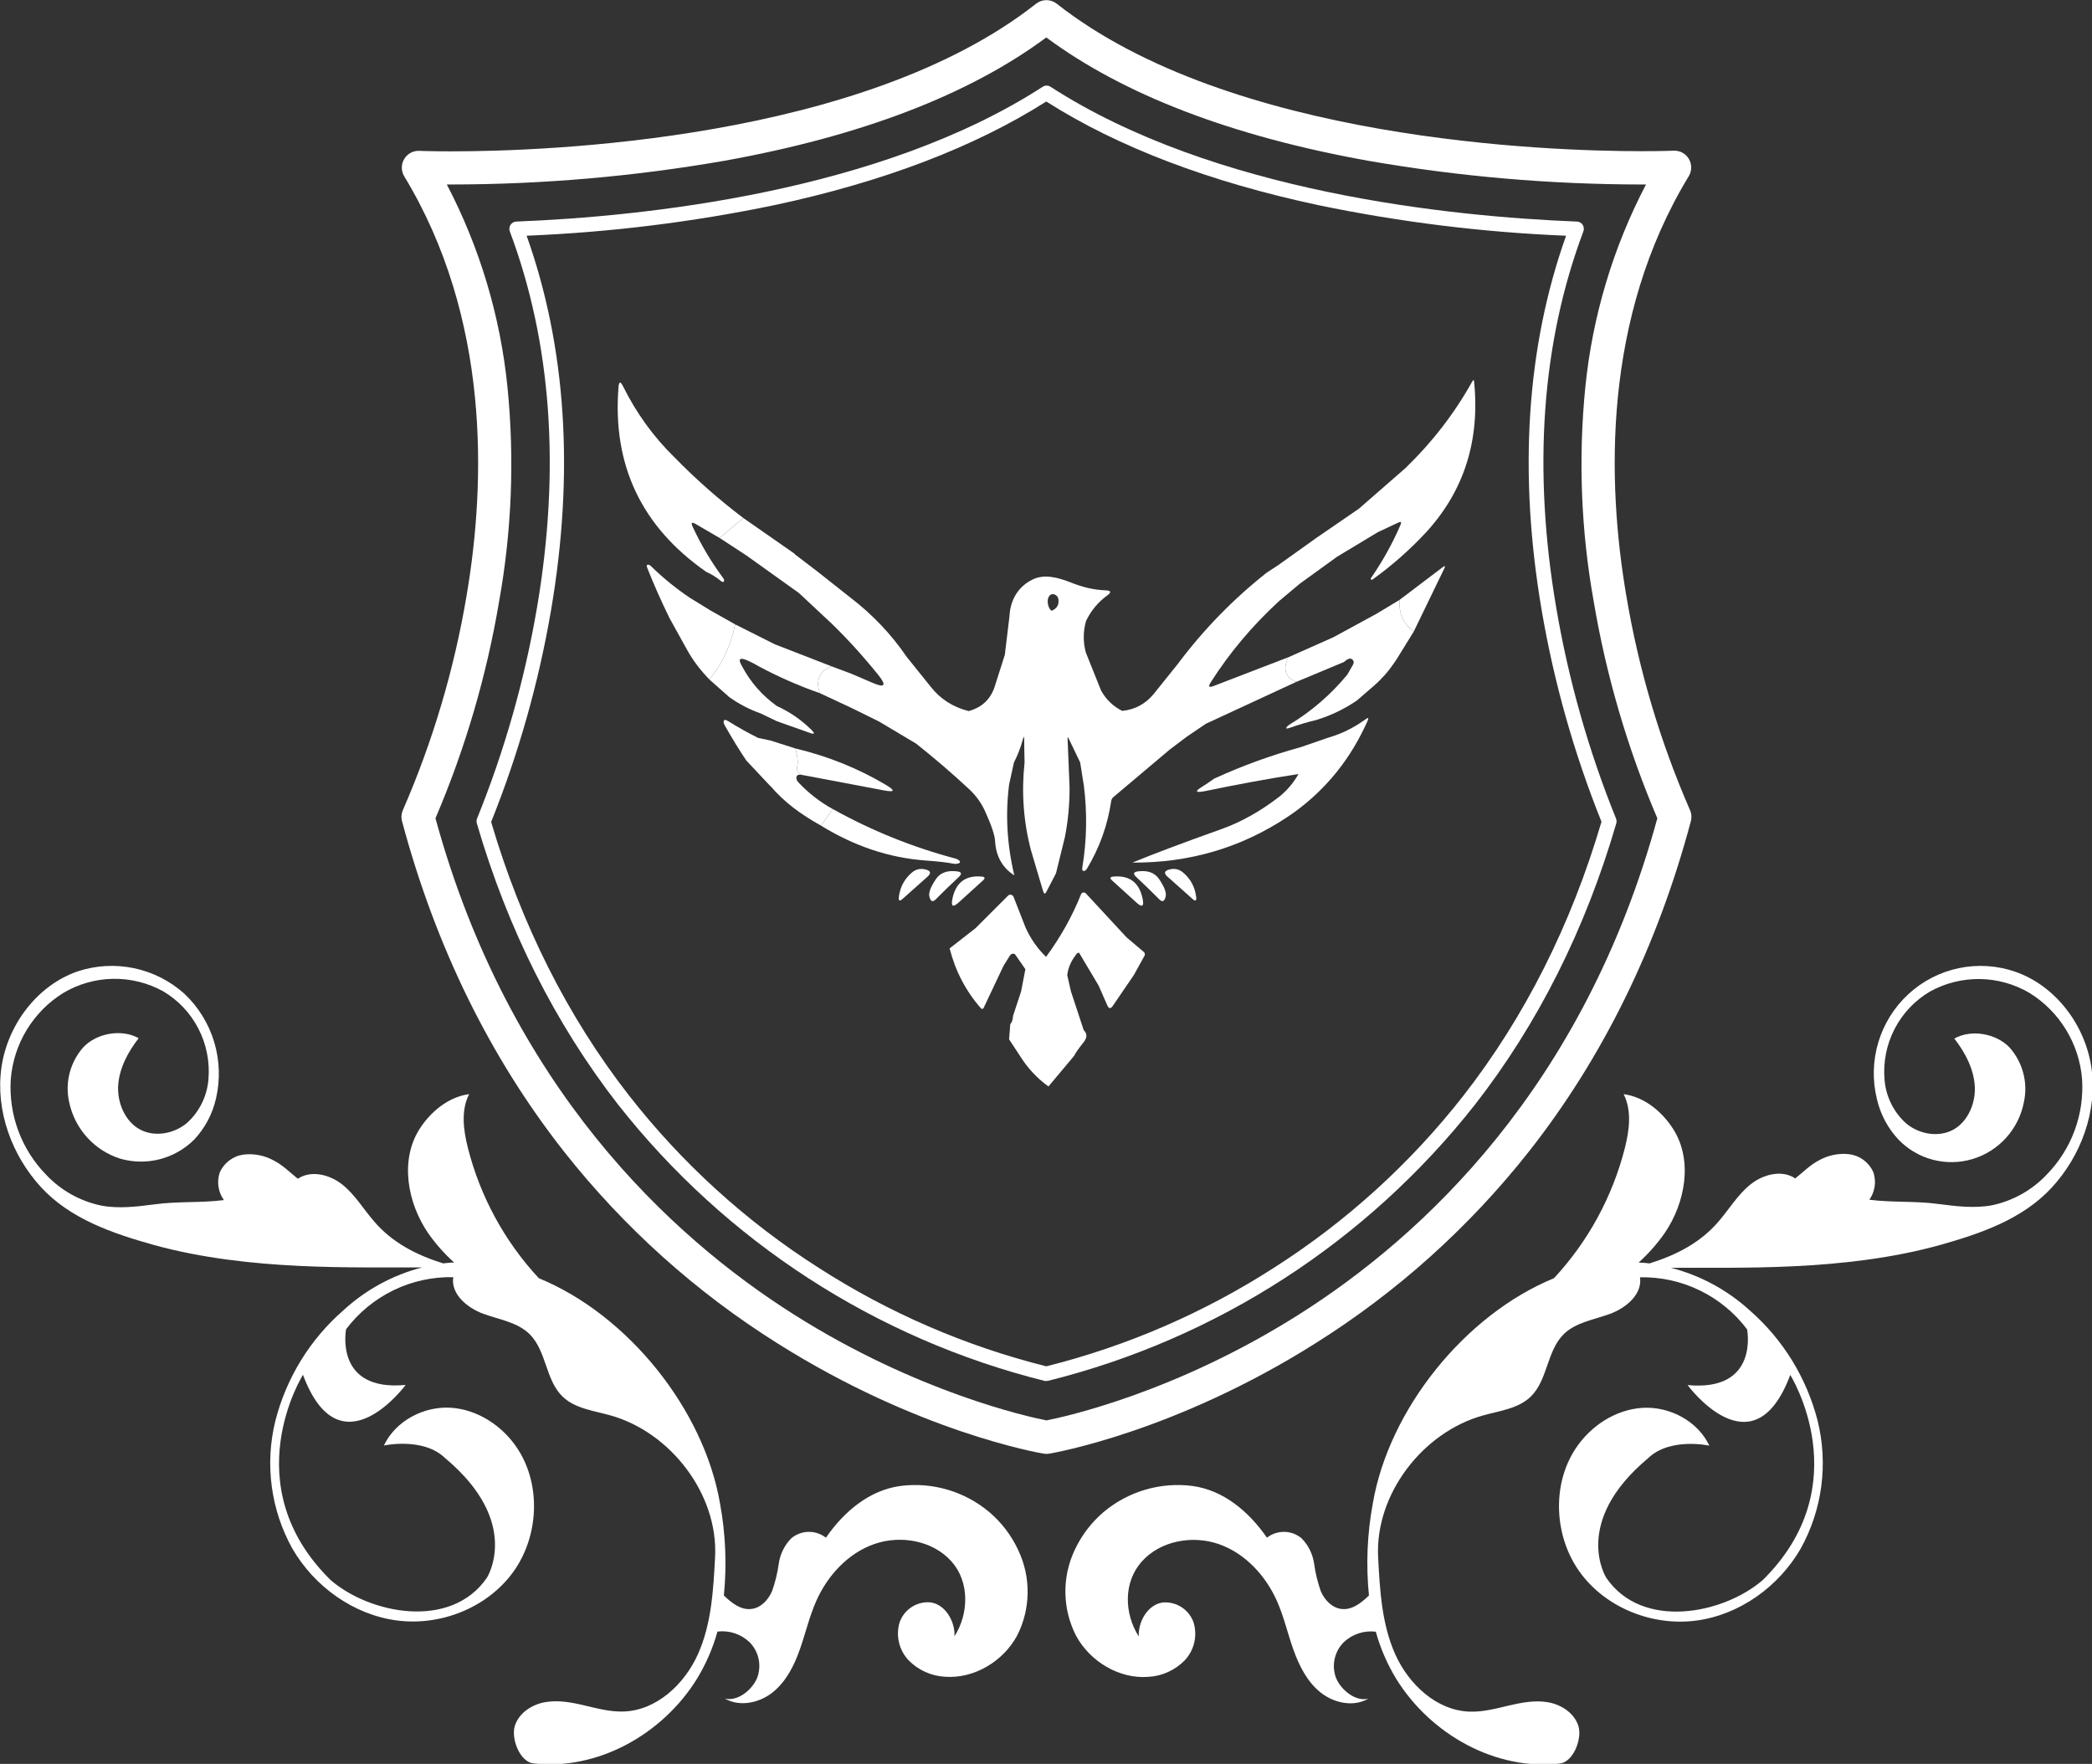 <?xml version="1.0" encoding="UTF-8"?> <svg xmlns="http://www.w3.org/2000/svg" width="102" height="86" viewBox="0 0 102 86" fill="none"><rect x="0" y="0" width="102" height="86" fill="#333333" stroke="none"/> <g clip-path="url(#clip0_96_962)"> <path d="M51.02 70.888C50.975 70.888 50.931 70.884 50.887 70.876C50.641 70.835 44.747 69.811 37.908 65.497C33.932 63.003 30.412 59.841 27.501 56.148C23.891 51.561 21.234 46.141 19.601 40.037C19.552 39.85 19.57 39.652 19.652 39.478C21.109 36.129 22.151 32.613 22.755 29.008C23.685 23.515 23.909 15.513 19.701 8.583C19.629 8.458 19.591 8.315 19.592 8.17C19.593 8.025 19.631 7.883 19.705 7.758C19.778 7.633 19.883 7.529 20.009 7.459C20.135 7.388 20.277 7.352 20.422 7.355C20.422 7.355 21.014 7.379 22.02 7.379C26.566 7.379 42.053 6.859 50.523 0.176C50.665 0.066 50.84 0.006 51.02 0.006C51.199 0.006 51.374 0.066 51.517 0.176C59.996 6.857 75.483 7.371 80.028 7.371C81.033 7.371 81.622 7.347 81.628 7.347C81.772 7.344 81.915 7.38 82.04 7.45C82.166 7.521 82.272 7.624 82.345 7.749C82.418 7.874 82.457 8.017 82.458 8.162C82.458 8.307 82.421 8.45 82.349 8.575C78.122 15.517 78.354 23.537 79.295 29.051C79.898 32.641 80.938 36.143 82.391 39.478C82.473 39.652 82.491 39.85 82.442 40.037C80.814 46.141 78.153 51.561 74.543 56.148C71.63 59.84 68.109 63.002 64.133 65.497C57.294 69.811 51.4 70.835 51.152 70.876C51.108 70.884 51.064 70.888 51.02 70.888ZM21.232 39.896C24.823 53.017 32.705 60.292 38.704 64.088C44.704 67.885 50.116 69.076 51.02 69.254C51.926 69.076 57.313 67.901 63.335 64.088C69.357 60.276 77.218 53.017 80.807 39.896C79.36 36.509 78.318 32.96 77.705 29.326C77.085 25.875 76.948 22.354 77.297 18.864C77.645 15.415 78.649 12.064 80.254 8.995H80.022C75.566 8.99 71.118 8.605 66.727 7.842C60.071 6.648 54.788 4.625 51.014 1.826C47.241 4.625 41.958 6.648 35.302 7.842C30.911 8.605 26.462 8.991 22.006 8.995H21.786C23.391 12.064 24.394 15.415 24.742 18.864C25.091 22.354 24.954 25.875 24.335 29.326C23.722 32.961 22.68 36.509 21.232 39.896Z" fill="white"></path> <path d="M51.021 67.331C50.995 67.334 50.969 67.334 50.943 67.331C42.714 65.28 35.395 60.539 30.134 53.852C27.08 49.925 24.755 45.313 23.249 40.143C23.226 40.065 23.23 39.982 23.261 39.907C24.599 36.6 25.578 33.157 26.18 29.639C27.333 22.882 26.889 16.698 24.857 11.282C24.837 11.229 24.83 11.172 24.837 11.117C24.843 11.061 24.862 11.007 24.893 10.96C24.924 10.913 24.966 10.875 25.015 10.847C25.064 10.82 25.119 10.805 25.174 10.803C31.339 10.559 42.873 9.382 50.84 4.23C50.896 4.193 50.962 4.173 51.03 4.173C51.097 4.173 51.164 4.193 51.22 4.23C59.187 9.382 70.72 10.559 76.885 10.803C76.941 10.805 76.996 10.82 77.045 10.847C77.094 10.874 77.135 10.913 77.166 10.96C77.197 11.007 77.216 11.061 77.222 11.117C77.228 11.173 77.221 11.229 77.201 11.282C75.165 16.698 74.725 22.873 75.879 29.639C76.478 33.158 77.455 36.602 78.793 39.91C78.823 39.984 78.827 40.067 78.805 40.145C77.298 45.315 74.981 49.926 71.919 53.854C66.656 60.538 59.334 65.276 51.104 67.323C51.077 67.329 51.049 67.332 51.021 67.331ZM23.943 40.065C25.425 45.1 27.689 49.591 30.672 53.416C33.255 56.722 36.379 59.561 39.911 61.811C43.327 64.008 47.077 65.632 51.013 66.617C54.948 65.632 58.698 64.009 62.114 61.811C65.646 59.56 68.771 56.721 71.356 53.416C74.338 49.591 76.602 45.1 78.084 40.065C76.75 36.745 75.773 33.291 75.169 29.762C74.027 23.06 74.426 16.917 76.358 11.493C72.298 11.327 68.258 10.829 64.279 10.002C58.975 8.872 54.506 7.172 51.013 4.949C47.521 7.166 43.06 8.872 37.757 10.002C33.777 10.829 29.737 11.327 25.677 11.493C27.608 16.917 28.009 23.06 26.866 29.762C26.262 33.291 25.284 36.745 23.951 40.065H23.943Z" fill="white"></path> <path d="M52.395 75.582C52.728 74.861 53.215 74.223 53.82 73.712C54.414 73.216 55.104 72.848 55.845 72.631C56.587 72.413 57.365 72.352 58.132 72.449C59.659 72.654 60.891 73.7 61.772 74.972C62.015 74.783 62.314 74.683 62.621 74.688C62.928 74.693 63.224 74.803 63.46 75C63.789 75.334 64.003 75.764 64.071 76.229C64.134 76.69 64.244 77.144 64.398 77.582C64.584 78.01 64.948 78.401 65.416 78.448C65.925 78.506 66.369 78.154 66.746 77.791C66.596 76.288 66.661 74.771 66.937 73.286C67.725 68.72 71.416 64.107 75.767 62.321C77.435 60.527 78.625 58.338 79.228 55.957C79.444 55.093 79.568 54.139 79.163 53.347C80.169 53.478 81.048 54.203 81.59 55.063C82.545 56.578 82.174 58.644 81.164 60.122C80.797 60.647 80.371 61.128 79.896 61.556C80.074 61.564 80.251 61.578 80.427 61.599C81.745 61.189 82.936 60.575 83.821 59.522C84.328 58.924 84.743 58.232 85.356 57.743C85.969 57.254 86.881 57.018 87.531 57.456C87.926 57.141 88.266 56.787 88.716 56.559C89.162 56.316 89.673 56.217 90.177 56.277C90.428 56.311 90.665 56.408 90.868 56.56C91.071 56.712 91.232 56.913 91.336 57.145C91.413 57.369 91.437 57.608 91.403 57.843C91.37 58.078 91.281 58.301 91.144 58.494C92.244 58.638 93.384 58.55 94.489 58.699C95.363 58.812 96.255 58.926 97.122 58.765C98.147 58.55 99.082 58.025 99.801 57.26C100.395 56.651 100.854 55.924 101.15 55.126C101.446 54.327 101.571 53.474 101.517 52.624C101.45 51.77 101.183 50.945 100.739 50.214C100.295 49.483 99.687 48.868 98.962 48.418C98.229 47.983 97.396 47.748 96.545 47.734C95.694 47.721 94.853 47.929 94.107 48.34C93.369 48.772 92.769 49.405 92.376 50.166C91.982 50.927 91.812 51.785 91.885 52.64C91.95 53.467 92.332 54.236 92.95 54.784C93.581 55.302 94.52 55.47 95.237 55.079C95.953 54.688 96.344 53.769 96.283 52.925C96.222 52.081 95.805 51.303 95.287 50.636C96.114 50.171 97.323 50.386 97.977 51.068C98.295 51.424 98.525 51.851 98.647 52.313C98.77 52.776 98.782 53.261 98.681 53.73C98.557 54.378 98.258 54.98 97.817 55.47C97.376 55.96 96.811 56.319 96.182 56.509C95.553 56.699 94.884 56.712 94.248 56.547C93.612 56.382 93.033 56.045 92.574 55.572C92.049 55.016 91.682 54.328 91.511 53.58C91.288 52.667 91.313 51.711 91.584 50.811C91.855 49.911 92.362 49.102 93.052 48.467C93.741 47.832 94.588 47.396 95.503 47.204C96.418 47.012 97.367 47.071 98.252 47.376C100.239 48.062 101.684 50.001 101.976 52.085C102.267 54.17 101.469 56.351 100.039 57.901C98.61 59.451 96.554 60.153 94.526 60.72C89.858 62.004 84.668 61.787 81.468 61.814C82.896 62.179 84.215 62.891 85.307 63.886C86.932 65.302 88.089 67.183 88.624 69.277C89.144 71.385 88.848 73.612 87.795 75.508C86.722 77.363 84.809 78.739 82.691 79.016C80.574 79.292 78.312 78.401 77.048 76.677C75.783 74.953 75.641 72.424 76.818 70.633C77.546 69.525 78.768 68.722 80.085 68.642C81.403 68.563 82.773 69.279 83.343 70.485C83.343 70.485 81.423 70.061 80.354 71.1C76.598 74.239 78.318 76.929 78.318 76.929C80.069 79.487 84.019 78.698 85.939 77.046C90.664 72.4 87.288 67.037 87.288 67.037C85.478 71.882 82.282 67.531 82.282 67.531C85.788 67.864 85.183 64.813 85.183 64.813C84.573 64.006 83.782 63.355 82.875 62.915C81.967 62.474 80.969 62.255 79.961 62.276C80.087 63.106 79.277 63.775 78.493 64.062C77.709 64.349 76.82 64.471 76.229 65.063C75.415 65.882 75.46 67.291 74.635 68.094C74.024 68.685 73.118 68.784 72.306 69.013C69.362 69.832 67.035 72.859 67.194 75.928C67.277 77.537 67.371 79.19 68.028 80.658C68.686 82.126 70.044 83.395 71.646 83.453C72.296 83.477 72.935 83.305 73.568 83.156C74.201 83.007 74.859 82.884 75.498 83C76.138 83.117 76.763 83.531 76.958 84.153C77.153 84.776 76.708 85.906 76.062 85.982C72.929 86.348 69.751 84.561 68.083 81.866C67.643 81.147 67.305 80.37 67.08 79.556C66.798 79.521 66.512 79.549 66.242 79.637C65.972 79.726 65.725 79.873 65.518 80.068C65.292 80.293 65.137 80.58 65.071 80.893C65.005 81.206 65.032 81.531 65.148 81.829C65.402 82.415 66.105 82.978 66.719 82.82C66.001 83.24 65.044 83.041 64.392 82.523C63.741 82.005 63.346 81.227 63.065 80.439C62.784 79.65 62.601 78.829 62.263 78.066C61.711 76.819 60.707 75.731 59.425 75.285C58.142 74.838 56.574 75.121 55.67 76.135C54.766 77.148 54.811 78.67 55.522 79.786C55.491 79.067 55.947 78.264 56.652 78.137C56.981 78.098 57.313 78.173 57.594 78.35C57.875 78.527 58.088 78.795 58.197 79.11C58.292 79.428 58.303 79.766 58.227 80.09C58.15 80.413 57.991 80.711 57.763 80.953C57.294 81.433 56.664 81.719 55.996 81.757C54.571 81.87 53.146 81.01 52.464 79.749C52.135 79.106 51.958 78.396 51.946 77.673C51.934 76.951 52.087 76.235 52.395 75.582Z" fill="white"></path> <path d="M49.648 75.582C49.314 74.861 48.828 74.223 48.222 73.712C47.628 73.216 46.938 72.848 46.197 72.631C45.455 72.413 44.677 72.352 43.91 72.449C42.383 72.654 41.15 73.7 40.27 74.972C40.028 74.783 39.728 74.683 39.421 74.688C39.114 74.693 38.819 74.803 38.582 75C38.254 75.334 38.039 75.764 37.972 76.229C37.908 76.69 37.798 77.144 37.642 77.582C37.456 78.01 37.094 78.401 36.624 78.448C36.115 78.506 35.671 78.153 35.294 77.791C35.443 76.288 35.378 74.771 35.103 73.286C34.313 68.72 30.624 64.107 26.271 62.321C24.603 60.527 23.413 58.338 22.81 55.957C22.594 55.093 22.468 54.139 22.873 53.347C21.869 53.478 20.99 54.203 20.446 55.062C19.491 56.578 19.864 58.644 20.874 60.122C21.241 60.647 21.667 61.128 22.142 61.556C21.965 61.556 21.786 61.578 21.609 61.599C20.292 61.189 19.103 60.575 18.215 59.522C17.714 58.941 17.307 58.249 16.696 57.759C16.085 57.27 15.171 57.034 14.522 57.472C14.127 57.157 13.787 56.803 13.337 56.576C12.89 56.332 12.38 56.234 11.875 56.293C11.624 56.327 11.386 56.425 11.184 56.577C10.98 56.728 10.819 56.93 10.715 57.161C10.639 57.386 10.617 57.626 10.653 57.861C10.688 58.096 10.779 58.319 10.918 58.511C9.819 58.654 8.679 58.566 7.573 58.715C6.7 58.828 5.808 58.943 4.941 58.781C3.908 58.567 2.965 58.039 2.241 57.268C1.647 56.658 1.187 55.93 0.891 55.13C0.595 54.33 0.471 53.476 0.525 52.624C0.592 51.77 0.859 50.945 1.302 50.214C1.746 49.484 2.354 48.868 3.078 48.418C3.811 47.98 4.645 47.741 5.497 47.724C6.35 47.708 7.192 47.914 7.942 48.324C8.679 48.755 9.279 49.388 9.672 50.15C10.066 50.911 10.236 51.769 10.163 52.624C10.098 53.45 9.716 54.219 9.098 54.768C8.465 55.286 7.528 55.454 6.812 55.062C6.095 54.671 5.704 53.752 5.763 52.908C5.822 52.065 6.244 51.287 6.761 50.619C5.932 50.154 4.725 50.369 4.071 51.051C3.753 51.407 3.523 51.834 3.4 52.297C3.278 52.76 3.266 53.245 3.367 53.713C3.498 54.358 3.799 54.956 4.237 55.444C4.676 55.933 5.236 56.295 5.861 56.492C6.49 56.674 7.156 56.683 7.79 56.52C8.425 56.356 9.004 56.026 9.469 55.562C9.992 55.005 10.358 54.317 10.529 53.57C10.743 52.656 10.713 51.701 10.443 50.803C10.172 49.904 9.671 49.093 8.99 48.451C8.295 47.827 7.448 47.397 6.535 47.206C5.623 47.014 4.676 47.067 3.79 47.359C1.803 48.045 0.356 49.984 0.067 52.069C-0.222 54.153 0.574 56.334 2.001 57.884C3.428 59.434 5.488 60.136 7.514 60.704C12.182 61.987 17.372 61.77 20.575 61.797C19.147 62.168 17.831 62.885 16.743 63.886C15.119 65.3 13.962 67.179 13.427 69.271C12.905 71.378 13.2 73.606 14.253 75.502C15.328 77.357 17.242 78.733 19.359 79.009C21.477 79.286 23.738 78.395 25.003 76.671C26.267 74.947 26.407 72.418 25.231 70.626C24.504 69.519 23.282 68.716 21.973 68.636C20.664 68.556 19.288 69.273 18.716 70.479C18.716 70.479 20.638 70.055 21.704 71.093C25.463 74.232 23.741 76.923 23.741 76.923C21.99 79.48 18.04 78.692 16.122 77.04C11.397 72.394 14.772 67.031 14.772 67.031C16.58 71.876 19.779 67.524 19.779 67.524C16.273 67.858 16.875 64.807 16.875 64.807C17.485 64 18.277 63.349 19.185 62.908C20.093 62.467 21.091 62.249 22.099 62.27C21.973 63.099 22.784 63.769 23.565 64.056C24.347 64.342 25.239 64.465 25.831 65.057C26.646 65.876 26.599 67.285 27.424 68.087C28.034 68.679 28.94 68.777 29.755 69.007C32.697 69.826 35.026 72.852 34.865 75.922C34.781 77.531 34.688 79.183 34.03 80.652C33.372 82.12 32.014 83.389 30.414 83.447C29.765 83.471 29.125 83.299 28.492 83.15C27.859 83 27.201 82.877 26.562 82.994C25.923 83.111 25.298 83.524 25.102 84.147C24.907 84.769 25.351 85.9 25.998 85.975C29.132 86.342 32.31 84.554 33.977 81.86C34.417 81.141 34.755 80.363 34.981 79.55C35.262 79.515 35.548 79.543 35.817 79.631C36.087 79.72 36.334 79.867 36.54 80.062C36.766 80.287 36.922 80.574 36.988 80.887C37.053 81.2 37.027 81.525 36.911 81.823C36.658 82.408 35.954 82.972 35.339 82.814C36.06 83.234 37.017 83.035 37.668 82.517C38.32 81.999 38.715 81.221 38.994 80.433C39.273 79.644 39.46 78.823 39.798 78.059C40.35 76.812 41.351 75.725 42.636 75.279C43.921 74.832 45.486 75.115 46.39 76.128C47.272 77.111 47.249 78.663 46.539 79.779C46.567 79.061 46.113 78.258 45.409 78.131C45.079 78.091 44.746 78.166 44.465 78.343C44.184 78.52 43.971 78.788 43.861 79.104C43.766 79.422 43.756 79.76 43.833 80.084C43.91 80.407 44.07 80.705 44.297 80.946C44.766 81.426 45.395 81.713 46.062 81.751C47.487 81.864 48.913 81.004 49.595 79.742C49.921 79.1 50.095 78.39 50.104 77.668C50.114 76.947 49.957 76.233 49.648 75.582Z" fill="white"></path> <path d="M63.15 39.571L62.767 39.835C62.767 39.835 62.767 39.835 62.767 39.835C60.51 41.334 57.991 42.075 55.21 42.058C56.229 41.638 57.671 41.096 59.537 40.43C60.516 40.082 61.472 39.546 62.404 38.821C62.404 38.821 62.404 38.821 62.404 38.821C62.775 38.515 63.077 38.154 63.311 37.738C61.812 37.972 60.321 38.245 58.837 38.556C58.293 38.67 58.217 38.605 58.61 38.36C58.81 38.236 59.004 38.104 59.193 37.966C60.562 37.338 61.972 36.825 63.425 36.427L64.746 35.971C65.394 35.787 66.008 35.485 66.589 35.064C66.714 34.973 66.745 34.998 66.682 35.141C65.879 36.956 64.702 38.432 63.15 39.571Z" fill="white"></path> <path fill-rule="evenodd" clip-rule="evenodd" d="M36.97 35.98C36.47 35.733 35.983 35.46 35.508 35.162C35.368 35.074 35.292 35.083 35.282 35.189C35.277 35.235 35.291 35.287 35.325 35.346C35.68 35.977 36.034 36.555 36.388 37.079L37.549 38.316C37.551 38.315 37.552 38.313 37.553 38.312C38.279 39.151 39.033 39.694 40.03 40.255L40.606 39.448C39.983 39.106 39.429 38.676 38.942 38.16C38.87 38.084 38.832 38.01 38.829 37.938C38.822 37.796 38.919 37.745 39.12 37.785C38.898 37.74 38.819 37.577 38.883 37.296C38.918 37.139 38.885 36.872 38.784 36.493L37.571 36.106L36.97 35.98Z" fill="white"></path> <path d="M38.784 36.493C40.367 36.87 41.837 37.461 43.192 38.267C43.665 38.548 43.633 38.638 43.095 38.536L39.124 37.786C38.898 37.742 38.818 37.578 38.883 37.296C38.918 37.139 38.885 36.872 38.784 36.493Z" fill="white"></path> <path d="M46.588 41.862C44.495 41.306 42.501 40.501 40.606 39.448L40.03 40.255C41.665 41.261 43.365 41.828 45.13 41.955C45.742 41.999 46.185 42.05 46.459 42.106C46.528 42.121 46.588 42.125 46.638 42.117C46.816 42.091 46.853 42.032 46.749 41.939C46.709 41.906 46.656 41.88 46.588 41.862Z" fill="white"></path> <path fill-rule="evenodd" clip-rule="evenodd" d="M69.544 25.941C68.751 26.795 67.881 27.563 66.936 28.245C66.919 28.257 66.901 28.264 66.884 28.265C66.867 28.266 66.853 28.262 66.845 28.252C66.825 28.234 66.827 28.21 66.849 28.179C67.422 27.349 67.9 26.487 68.284 25.592C68.343 25.455 68.307 25.418 68.175 25.48L67.174 25.95L65.19 27.146L63.377 28.457L62.357 29.312C61.051 30.516 59.942 31.836 59.029 33.272C58.9 33.476 58.945 33.535 59.165 33.45L62.81 32.048C62.537 32.633 62.669 33.032 63.207 33.245L58.796 35.287L57.871 35.914L57.039 36.541L54.285 38.864C54.228 38.912 54.191 38.977 54.181 39.046C54.007 40.23 53.612 41.333 52.996 42.354C52.972 42.393 52.943 42.426 52.912 42.446C52.881 42.466 52.85 42.473 52.826 42.466C52.773 42.452 52.755 42.395 52.771 42.295C52.99 40.97 53.015 39.641 52.846 38.308L52.667 37.177L52.107 36.008C52.066 35.921 52.048 35.928 52.053 36.028L52.148 38.365C52.155 39.188 52.08 40.005 51.921 40.815L51.486 42.582L51.017 43.483C50.955 43.601 50.903 43.591 50.86 43.453L50.618 42.639L50.26 41.429C49.9 40.043 49.799 38.622 49.956 37.168C49.945 36.788 49.939 36.408 49.936 36.028C49.934 35.888 49.913 35.895 49.872 36.049C49.766 36.441 49.621 36.817 49.437 37.177L49.201 38.251C49.015 39.713 49.1 41.189 49.455 42.68C48.872 42.308 48.559 41.748 48.517 41C48.5 40.714 48.337 40.23 48.027 39.548C47.844 39.145 47.584 38.786 47.247 38.472C46.416 37.7 45.556 36.961 44.668 36.256L42.864 35.182L41.56 34.537L39.974 33.796C39.758 33.167 39.947 32.73 40.54 32.486L41.504 32.846L42.542 33.292C43.148 33.554 43.24 33.424 42.818 32.903C42.07 31.976 41.311 31.14 40.54 30.395L38.954 28.913L36.404 27.09L35.089 26.23L36.243 25.257L38.732 26.991L38.765 27.033L39.86 27.869L41.447 29.123C42.536 29.956 43.457 30.924 44.208 32.027L45.371 33.473C45.84 34.076 46.459 34.475 47.227 34.669C47.91 34.487 48.347 34.047 48.539 33.349L48.993 31.925L49.219 30.044C49.265 29.195 49.678 28.588 50.335 28.26C50.93 27.963 51.619 28.168 52.238 28.411C52.787 28.627 53.312 28.761 53.911 28.783C54.174 28.794 54.199 28.877 53.986 29.032C53.536 29.36 53.191 29.776 52.95 30.281C52.808 30.79 52.805 31.3 52.941 31.811L53.687 33.673C53.935 34.114 54.278 34.443 54.716 34.66C55.328 34.599 55.835 34.331 56.237 33.853L57.427 32.371C58.672 30.708 60.107 29.232 61.732 27.944L61.732 27.942L61.742 27.936L61.743 27.935L62.348 27.536L64.17 26.235L66.258 24.801L68.534 22.815C69.839 21.552 70.922 20.146 71.784 18.598C71.834 18.507 71.864 18.514 71.874 18.618C72.16 21.485 71.383 23.925 69.544 25.941ZM54.034 37.519L54.581 36.112C54.575 36.182 54.57 36.251 54.564 36.32C54.547 36.53 54.499 36.718 54.42 36.884C54.409 36.908 54.398 36.931 54.385 36.954C54.292 37.125 54.191 37.291 54.081 37.451C54.066 37.474 54.05 37.496 54.034 37.519ZM44.913 34.772C44.907 34.793 44.836 34.968 44.702 35.296L44.913 34.772ZM51.307 29.768H51.25C51.15 29.672 51.101 29.531 51.086 29.392C51.085 29.389 51.085 29.385 51.085 29.381C51.085 29.377 51.084 29.373 51.084 29.368L51.084 29.363C51.062 29.062 51.262 28.87 51.484 29.02C51.515 29.041 51.542 29.068 51.562 29.099C51.583 29.13 51.596 29.165 51.602 29.201C51.647 29.46 51.549 29.65 51.307 29.768Z" fill="white"></path> <path d="M32.89 22.302C33.933 23.371 35.051 24.355 36.243 25.257L35.089 26.23L33.91 25.544C33.729 25.439 33.682 25.483 33.77 25.676C34.178 26.561 34.679 27.403 35.273 28.204C35.293 28.231 35.305 28.261 35.307 28.289C35.31 28.317 35.303 28.341 35.286 28.357C35.255 28.387 35.212 28.38 35.157 28.334C34.935 28.149 34.692 27.997 34.429 27.878C31.279 25.681 29.855 22.679 30.157 18.874C30.18 18.596 30.253 18.582 30.377 18.833C31.028 20.146 31.866 21.302 32.89 22.302Z" fill="white"></path> <path d="M34.647 29.768L33.627 29.141C32.949 28.684 32.317 28.169 31.732 27.596C31.697 27.561 31.663 27.541 31.628 27.536C31.534 27.521 31.511 27.572 31.558 27.689C31.89 28.526 32.256 29.349 32.655 30.158L33.496 31.674C33.774 32.182 34.139 32.667 34.59 33.131C35.224 32.343 35.642 31.448 35.846 30.443L34.647 29.768Z" fill="white"></path> <path d="M68.241 29.246C68.191 29.901 68.421 30.417 68.93 30.794L70.419 27.719C70.481 27.59 70.454 27.569 70.338 27.657L68.241 29.246Z" fill="white"></path> <path d="M68.241 29.246C68.191 29.901 68.421 30.417 68.93 30.794L68.089 32.153L67.965 32.336C67.685 32.748 67.352 33.122 66.975 33.447L66.153 34.157C65.541 34.574 64.88 34.891 64.17 35.107C63.753 35.206 63.342 35.327 62.937 35.47C62.7 35.555 62.649 35.53 62.785 35.394C62.808 35.373 62.836 35.352 62.869 35.331C63.947 34.679 64.887 33.866 65.691 32.894L65.968 32.41C65.988 32.375 66 32.338 66.002 32.301C66.004 32.265 65.996 32.232 65.979 32.205C65.89 32.059 65.74 32.083 65.53 32.276L63.207 33.245C62.669 33.032 62.537 32.633 62.81 32.048L65.011 31.07L67.108 29.93L68.241 29.246Z" fill="white"></path> <path d="M35.846 30.443L37.773 31.412L40.54 32.486C39.947 32.73 39.758 33.167 39.974 33.796C38.958 33.441 37.976 33.01 37.027 32.504C36.835 32.388 36.639 32.287 36.44 32.201C36.055 32.033 35.97 32.131 36.186 32.495C36.6 33.27 37.164 33.913 37.877 34.423C38.507 34.709 39.07 35.097 39.566 35.588C39.745 35.767 39.718 35.815 39.482 35.732L37.877 35.164L37.084 34.783C36.537 34.59 36.027 34.324 35.554 33.986L34.59 33.131C35.224 32.343 35.642 31.448 35.846 30.443Z" fill="white"></path> <path d="M54.144 37.797L55.05 36.886L54.71 35.86H54.484L53.69 36.59V37.569L54.144 37.797Z" fill="white"></path> <path d="M45.16 42.402C45.383 42.467 45.405 42.581 45.225 42.742L43.997 43.836C43.858 43.959 43.801 43.921 43.827 43.722C43.889 43.242 44.101 42.848 44.464 42.541C44.665 42.371 44.897 42.325 45.16 42.402Z" fill="white"></path> <path d="M56.988 42.402C56.765 42.467 56.743 42.581 56.923 42.742L58.151 43.836C58.29 43.959 58.347 43.921 58.321 43.722C58.259 43.242 58.047 42.848 57.684 42.541C57.483 42.371 57.251 42.325 56.988 42.402Z" fill="white"></path> <path d="M45.641 42.851C45.847 42.55 46.185 42.428 46.657 42.484C46.886 42.511 46.916 42.604 46.745 42.762C46.372 43.11 45.996 43.474 45.619 43.854C45.475 43.998 45.374 43.954 45.315 43.719C45.267 43.528 45.375 43.239 45.641 42.851Z" fill="white"></path> <path d="M56.507 42.851C56.301 42.55 55.963 42.428 55.492 42.484C55.262 42.511 55.232 42.604 55.403 42.762C55.776 43.11 56.152 43.474 56.53 43.854C56.673 43.998 56.774 43.954 56.833 43.719C56.882 43.528 56.773 43.239 56.507 42.851Z" fill="white"></path> <path d="M47.868 42.739C48.029 42.755 48.047 42.818 47.925 42.929L46.744 44C46.465 44.255 46.361 44.202 46.434 43.838C46.594 43.033 47.072 42.666 47.868 42.739Z" fill="white"></path> <path d="M54.28 42.739C54.12 42.755 54.101 42.818 54.223 42.929L55.404 44C55.684 44.255 55.787 44.202 55.715 43.838C55.554 43.033 55.076 42.666 54.28 42.739Z" fill="white"></path> <path d="M54.934 45.708L55.768 46.412C55.794 46.435 55.812 46.466 55.819 46.5C55.825 46.535 55.819 46.571 55.802 46.601L55.283 47.54L54.249 49.054C54.149 49.199 54.062 49.184 53.986 49.011L53.565 48.053L52.61 46.449C52.538 46.453 52.484 46.494 52.449 46.572C52.22 46.859 52.081 47.182 52.035 47.54L52.214 48.329L52.839 50.228C53.019 50.395 53.014 50.597 52.823 50.832C52.597 51.112 52.445 51.328 52.368 51.482L51.119 52.973C50.555 52.564 50.089 52.061 49.72 51.464L49.201 50.675L49.258 49.934C49.335 49.861 49.38 49.726 49.394 49.528L49.786 48.338L49.995 47.255L49.505 46.549C49.491 46.529 49.471 46.514 49.448 46.506C49.425 46.497 49.399 46.495 49.372 46.5C49.346 46.505 49.319 46.516 49.295 46.533C49.272 46.55 49.251 46.572 49.235 46.597L48.927 47.094L47.955 49.15C47.95 49.161 47.942 49.17 47.932 49.178C47.922 49.185 47.91 49.189 47.898 49.191C47.886 49.192 47.873 49.19 47.861 49.185C47.849 49.181 47.838 49.173 47.83 49.164C47.091 48.322 46.582 47.347 46.302 46.241L47.567 45.252L49.154 43.665C49.173 43.646 49.196 43.633 49.222 43.626C49.248 43.619 49.275 43.619 49.302 43.626C49.328 43.633 49.353 43.646 49.374 43.665C49.395 43.684 49.411 43.707 49.421 43.733L49.995 45.204C50.241 45.758 50.577 46.242 51.003 46.654C51.718 45.679 52.286 44.662 52.708 43.601C52.717 43.579 52.731 43.56 52.75 43.545C52.768 43.53 52.79 43.52 52.814 43.516C52.838 43.513 52.862 43.515 52.885 43.523C52.908 43.531 52.929 43.544 52.946 43.562L54.934 45.708Z" fill="white"></path> </g> <defs> <clipPath id="clip0_96_962"> <rect width="102" height="86" fill="white"></rect> </clipPath> </defs> </svg> 